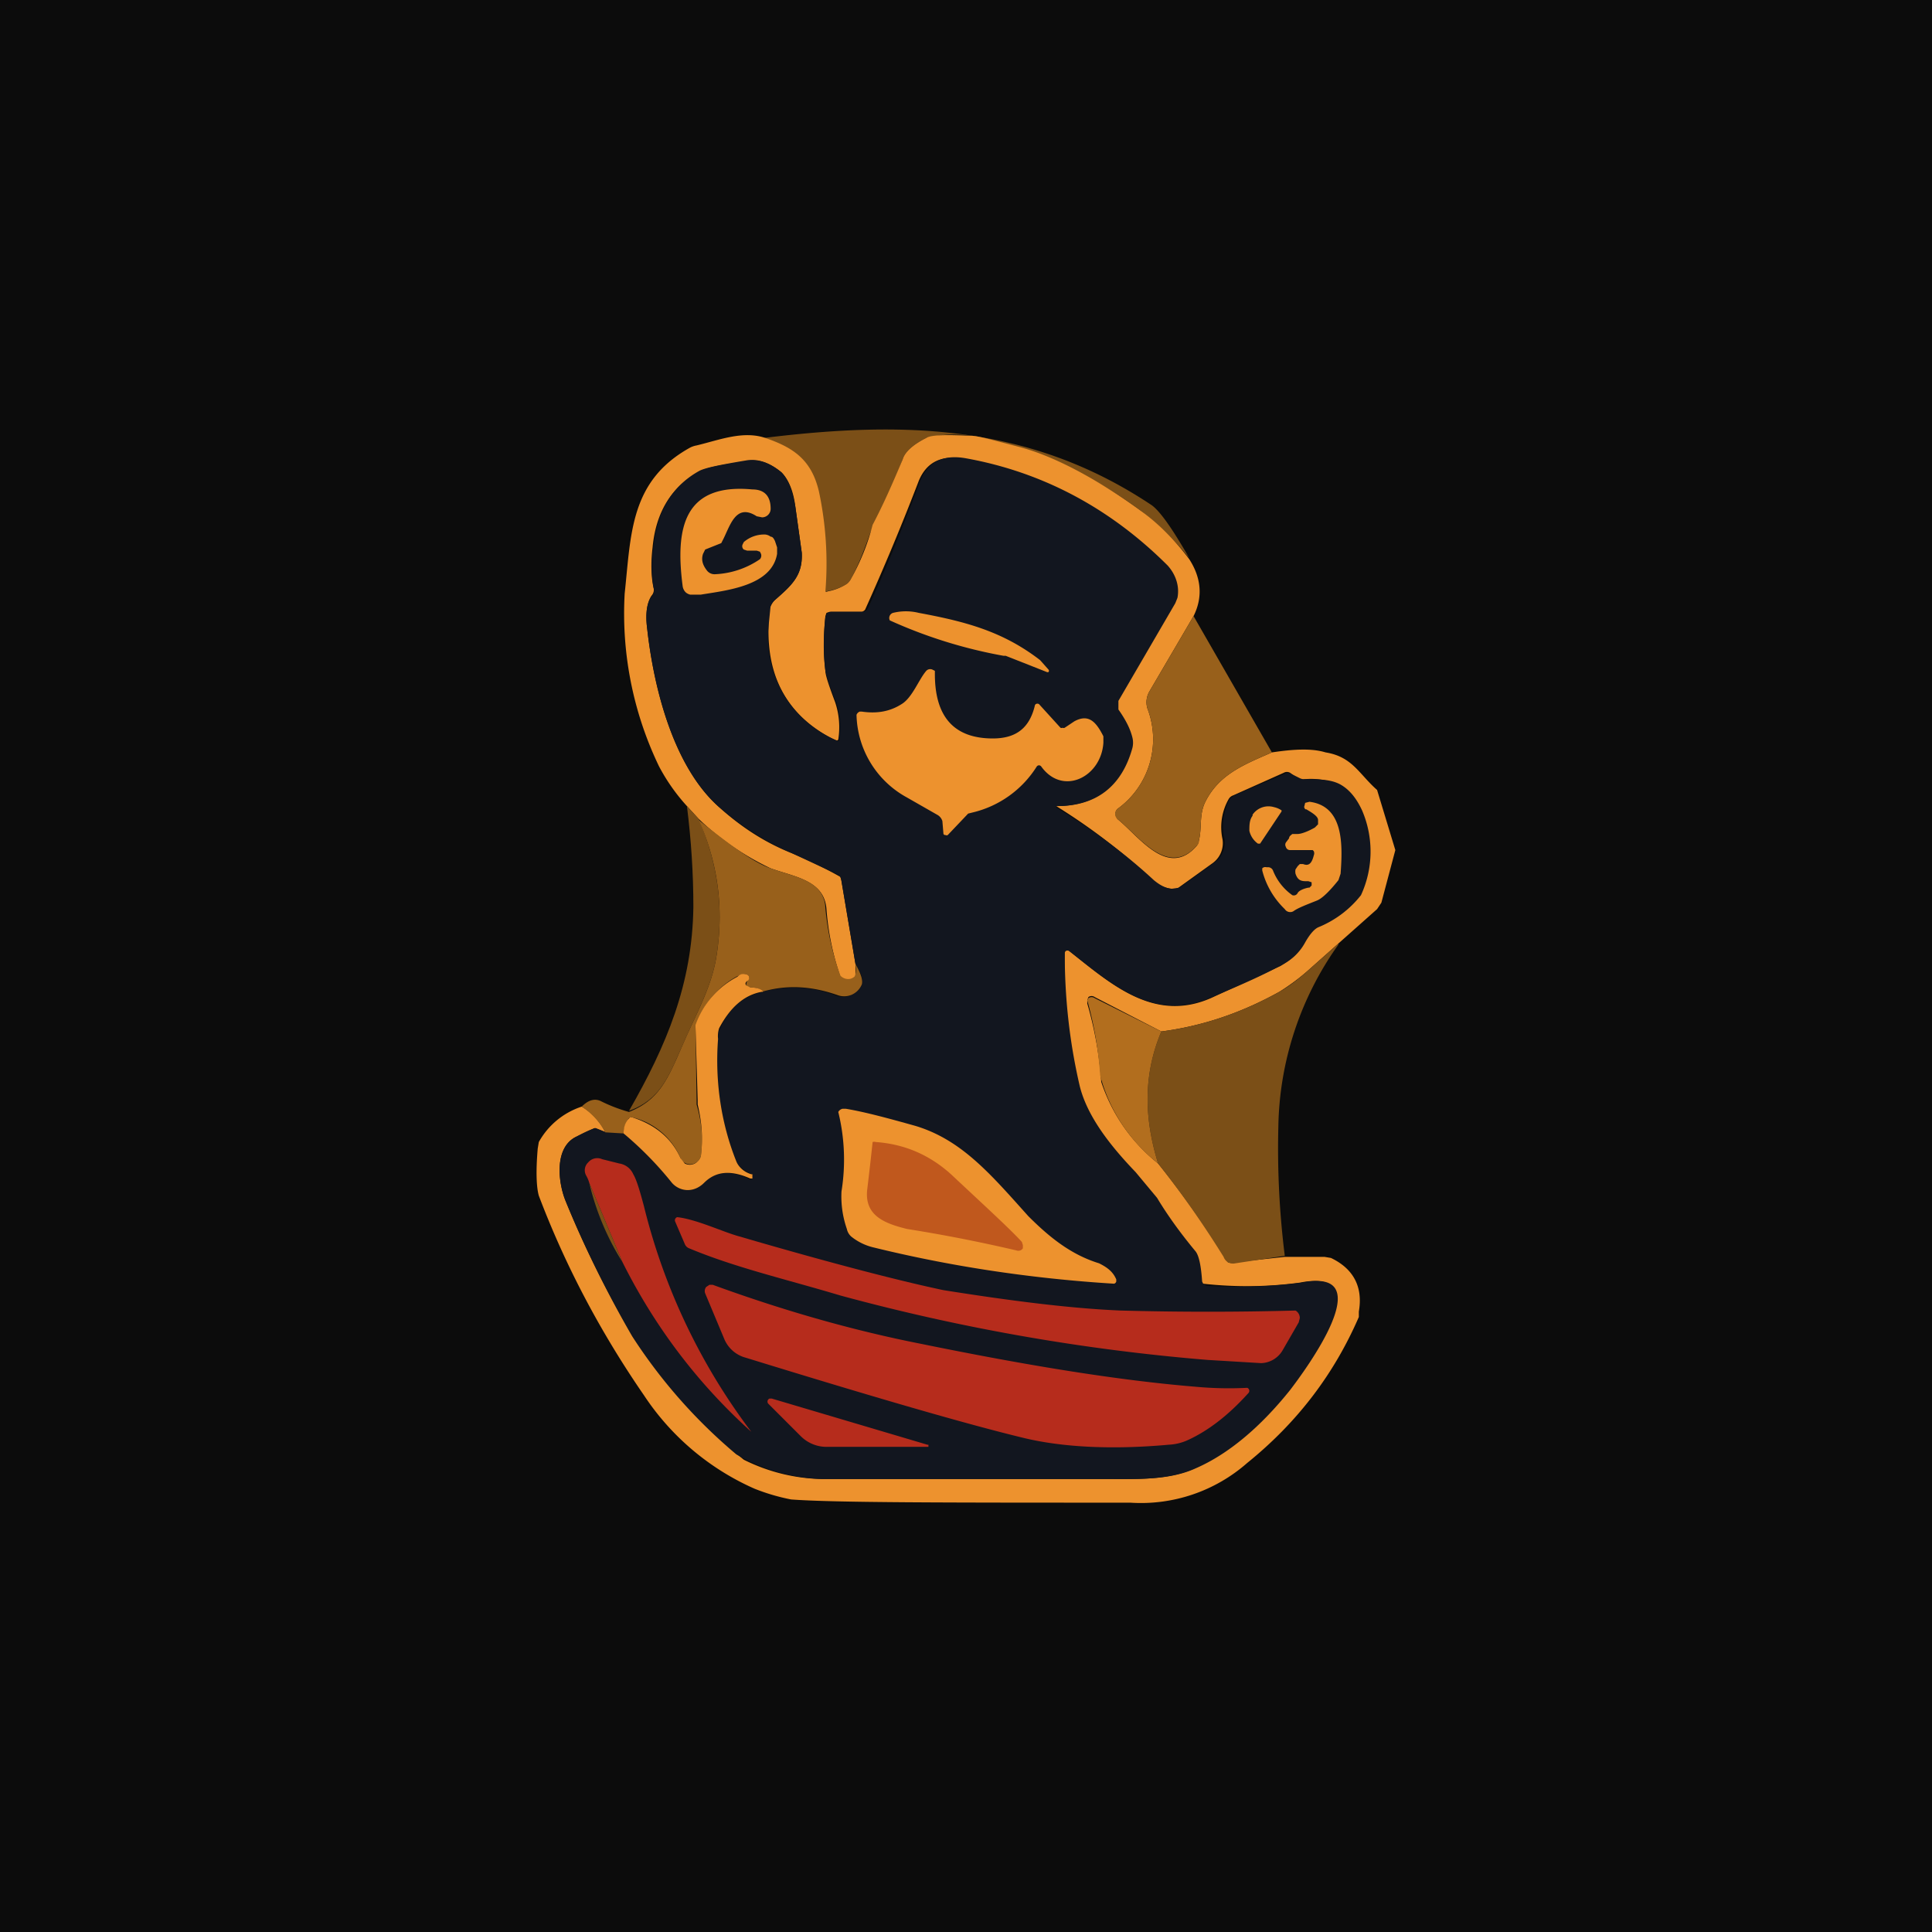 <!-- by TradingView --><svg width="18" height="18" viewBox="0 0 18 18" xmlns="http://www.w3.org/2000/svg"><path fill="#0C0C0C" d="M0 0h18v18H0z"/><path d="M11.08 5.2a2.7 2.7 0 0 0-.45-.44 3.87 3.87 0 0 0-1.58-.7 1.13 1.13 0 0 0-.42.02c-.12.06-.2.13-.22.2a5.81 5.81 0 0 1-.3.68c-.05.14-.1.28-.18.43a.14.14 0 0 1-.04.05.5.5 0 0 1-.2.07l-.01-.02c.02-.33 0-.63-.06-.91-.06-.3-.23-.4-.5-.5 1.3-.16 2.47-.13 3.6.62.08.05.2.22.36.5Z" fill="#7B4F17"/><path d="M7.13 4.08c.26.09.43.2.5.5a3.22 3.22 0 0 1 .06.93.02.02 0 0 0 .02 0 .5.5 0 0 0 .18-.07.14.14 0 0 0 .04-.05 2.08 2.08 0 0 0 .2-.5c.09-.17.18-.37.28-.61.02-.07.1-.14.22-.2.05-.03.19-.03.42-.02.06 0 .2.04.43.1.4.1.85.38 1.15.6.14.1.3.25.45.45.11.17.13.35.04.53l-.41.7a.2.2 0 0 0-.02.16.8.8 0 0 1-.27.93.06.06 0 0 0-.02.08l.01.02c.2.16.47.56.74.25a.12.12 0 0 0 .02-.05c.03-.12 0-.24.06-.36.13-.26.37-.35.62-.46.2-.03.37-.04.5 0 .25.04.31.2.48.35l.17.56-.13.49-.04.06-.36.32-.27.24c-.1.09-.2.16-.28.21-.36.2-.72.32-1.1.37l-.62-.32a.05.05 0 0 0-.06 0l-.01.03v.03a3.5 3.5 0 0 1 .13.73c.1.3.28.56.53.76a9.3 9.3 0 0 1 .65.92.1.1 0 0 0 .07 0l.46-.05h.37l.06.01c.21.1.3.27.26.5v.05c-.23.53-.57.98-1.04 1.36a1.5 1.5 0 0 1-1.09.37c-1.72 0-2.77 0-3.16-.03a1.9 1.9 0 0 1-.34-.1A2.39 2.39 0 0 1 6 13c-.4-.58-.73-1.2-.98-1.86-.02-.07-.03-.21-.01-.44l.01-.06a.71.71 0 0 1 .4-.33c.1.06.17.14.22.24a1.27 1.27 0 0 0-.1-.04l-.17.08c-.21.1-.17.43-.1.6.17.42.38.84.62 1.25a4.91 4.91 0 0 0 1.04 1.16c.24.12.5.18.76.18h2.63c.28 0 .57.01.81-.1.3-.13.6-.38.88-.73.13-.17.86-1.15.1-1a3.69 3.69 0 0 1-.9.01c-.02 0-.02-.01-.02-.02-.01-.15-.03-.24-.06-.28a6.69 6.69 0 0 1-.37-.5 1.78 1.78 0 0 0-.19-.23 1.97 1.97 0 0 1-.52-.8 4.92 4.92 0 0 1-.13-1.28.03.03 0 0 1 .03 0c.4.32.8.68 1.33.45l.65-.3c.1-.06.16-.11.22-.22.04-.07.08-.12.12-.14.19-.08.32-.19.4-.3a.97.97 0 0 0 0-.8c-.05-.12-.12-.2-.2-.23a.64.64 0 0 0-.32-.05.1.1 0 0 1-.05 0l-.08-.06a.06.06 0 0 0-.06 0l-.47.21a.08.08 0 0 0-.04.03.53.53 0 0 0-.06.38.23.23 0 0 1-.09.22l-.32.23a.09.09 0 0 1-.07.01.31.31 0 0 1-.17-.08 5.66 5.66 0 0 0-.9-.69c.36 0 .6-.18.7-.53a.2.2 0 0 0 0-.11.99.99 0 0 0-.13-.26.07.07 0 0 1 0-.08l.53-.91.02-.04a.31.31 0 0 0-.1-.3 3.44 3.44 0 0 0-1.87-1c-.22-.05-.36.03-.43.2a23.1 23.1 0 0 1-.5 1.2.06.06 0 0 1-.03.02h-.3l-.03.01-.01.03c-.02.2-.02.36 0 .51 0 .04.03.13.09.29a.73.73 0 0 1 .03.35.02.02 0 0 1-.02.01c-.43-.21-.64-.56-.63-1.05 0-.13.01-.2.02-.2a.18.18 0 0 1 .04-.06c.16-.14.26-.23.25-.44l-.06-.43c-.02-.16-.07-.26-.13-.32-.11-.09-.22-.13-.33-.1-.24.03-.39.06-.44.1-.25.13-.4.37-.43.7-.02.16-.01.3.01.38a.08.08 0 0 1-.02.07c-.04.06-.06.16-.04.31.06.54.24 1.28.67 1.66.22.2.45.34.68.43a4.27 4.27 0 0 1 .45.22l.01.04.13.77v.12a.1.1 0 0 1-.14 0 2.5 2.5 0 0 1-.13-.63c-.02-.27-.3-.3-.52-.38a2.56 2.56 0 0 1-.67-.46l-.11-.12a1.78 1.78 0 0 1-.26-.37 3.28 3.28 0 0 1-.32-1.61c.06-.56.05-1.05.61-1.36a.22.22 0 0 1 .06-.02c.21-.05.43-.14.64-.07Z" fill="#ED922E"/><path d="M5.64 10.55h.17c.12.1.28.26.45.47.07.08.2.1.3 0 .1-.11.25-.12.43-.03H7v-.01l.01-.02v-.02c-.08-.03-.13-.07-.15-.12-.14-.35-.2-.73-.17-1.15 0-.03 0-.06.02-.09.09-.2.22-.3.4-.34.23-.06.46-.05.69.04.04.01.1.01.13-.01a.19.19 0 0 0 .1-.1c.01-.04 0-.1-.06-.19l-.13-.77a.08.08 0 0 0-.03-.06l-.43-.2c-.23-.1-.46-.24-.68-.43-.43-.38-.61-1.12-.67-1.66-.02-.15 0-.25.04-.3a.08.08 0 0 0 .02-.08 1.11 1.11 0 0 1 0-.39c.03-.32.17-.56.42-.7.05-.03.2-.06.44-.1.11-.02.22.02.33.11.06.06.1.16.13.32l.06.43c.01.21-.09.3-.25.44a.18.18 0 0 0-.04.05l-.02.2A1.04 1.04 0 0 0 7.8 6.9a.02.02 0 0 0 .02 0v-.02a.73.73 0 0 0-.03-.34 1.98 1.98 0 0 1-.1-.29 2.2 2.2 0 0 1 0-.5l.02-.04.03-.01h.3l.03-.01.02-.03c.16-.35.32-.74.48-1.17.07-.18.21-.26.43-.22.72.13 1.35.47 1.88 1 .08.09.11.2.09.3l-.02.05-.53.91v.08c.07.1.11.18.13.26a.2.2 0 0 1 0 .1c-.1.36-.34.54-.7.54a.01.01 0 0 0 0 .02c.33.2.63.42.9.67.06.05.12.08.17.08l.07-.01.32-.23a.23.23 0 0 0 .1-.22.53.53 0 0 1 .05-.38l.04-.03.47-.2a.06.06 0 0 1 .06 0l.08.04a.1.1 0 0 0 .05.01c.13 0 .24 0 .33.05.07.04.14.11.2.24a.97.97 0 0 1-.01.79.97.97 0 0 1-.4.3c-.04.02-.08.07-.12.14a.49.49 0 0 1-.22.21c-.14.08-.36.18-.65.3-.54.24-.93-.12-1.33-.43a.03.03 0 0 0-.03 0 .03.03 0 0 0-.01.02c0 .4.04.81.14 1.24.07.28.28.55.52.8l.2.24c.09.15.21.32.36.5.03.04.05.13.06.28l.01.02.03.02c.36.02.66 0 .89-.03.75-.15.02.83-.11 1-.28.35-.58.6-.88.73-.24.11-.53.1-.81.1H7.69a1.7 1.7 0 0 1-.83-.23 4.91 4.91 0 0 1-.97-1.1 10.4 10.4 0 0 1-.62-1.26c-.07-.17-.11-.5.1-.6.11-.06.17-.08.18-.08l.1.04Z" fill="#12161F"/><path d="m11.12 5.74.73 1.27c-.25.11-.49.2-.62.46-.06.12-.03.24-.06.36 0 .02 0 .03-.02.05-.27.3-.54-.09-.74-.25a.06.06 0 0 1-.02-.05.06.06 0 0 1 .03-.05.8.8 0 0 0 .27-.93.2.2 0 0 1 .02-.16l.41-.7Z" fill="#98601B"/><path d="M6.51 7.63c.18.42.24.85.16 1.31-.05.27-.18.5-.29.75-.15.34-.22.55-.52.66.35-.61.59-1.18.6-1.9 0-.31-.02-.62-.06-.94l.11.12Z" fill="#7B4F17"/><path d="M7.97 8.98c.05.09.07.15.06.19a.18.18 0 0 1-.1.1.18.18 0 0 1-.13 0c-.23-.08-.46-.1-.7-.03-.02-.03-.06-.04-.11-.04-.02 0-.03 0-.04-.02l.01-.04.01-.01a.03.03 0 0 0-.01-.05c-.03-.01-.06 0-.1.02a.81.81 0 0 0-.38.47l.01.68v.04c.05.17.06.32.04.48a.1.1 0 0 1-.03.05.1.1 0 0 1-.16-.03.65.65 0 0 0-.45-.38.04.04 0 0 0-.04.02.27.27 0 0 0-.04.13l-.17-.01a.67.67 0 0 0-.22-.24c.06-.06.12-.08.18-.05.1.05.19.08.26.1.3-.12.37-.33.52-.67.11-.25.24-.48.29-.75.08-.46.02-.9-.16-1.3.3.24.52.4.67.45.22.08.5.11.51.37a2.5 2.5 0 0 0 .14.63.1.1 0 0 0 .09.03.1.1 0 0 0 .04-.02c.01-.01.02-.05.01-.12Z" fill="#98601B"/><path d="M12.47 8.8a3 3 0 0 0-.56 1.7c-.01.4.01.8.06 1.2l-.46.07a.1.1 0 0 1-.07-.01.1.1 0 0 1-.04-.05 9.3 9.3 0 0 0-.61-.87c-.14-.45-.13-.85.03-1.23.38-.05.74-.17 1.1-.37.09-.05.18-.12.28-.21l.27-.24Z" fill="#7B4F17"/><path d="M7.1 9.24c-.17.03-.3.15-.4.34a.24.24 0 0 0-.01.1c-.03.4.03.79.17 1.14.02.05.07.1.14.12h.01v.04h-.02c-.18-.08-.32-.07-.43.04-.1.1-.23.08-.3 0a3.25 3.25 0 0 0-.45-.46c0-.05.01-.09.04-.13l.02-.02h.02c.22.07.37.2.45.38l.04.05a.1.1 0 0 0 .12-.02.1.1 0 0 0 .03-.05c.02-.16.01-.31-.03-.48v-.04l-.02-.68v-.02a.81.81 0 0 1 .39-.45c.03-.03.06-.03.09-.02a.03.03 0 0 1 .02.03.03.03 0 0 1-.02.03c-.01.01-.02.02-.01.04l.04.02c.05 0 .1.01.12.04Z" fill="#ED922E"/><path d="M10.82 9.61c-.16.38-.17.78-.03 1.23a1.54 1.54 0 0 1-.54-.82 3.5 3.5 0 0 0-.12-.7l.01-.02a.05.05 0 0 1 .06 0l.62.31Z" fill="#B26E1E"/><path d="m6.96 5.13-.03-.01a.04.04 0 0 1-.01-.05l.01-.02a.29.29 0 0 1 .2-.07.1.1 0 0 1 .05.02c.02 0 .03.02.04.04l.02.06v.06c-.05.3-.47.34-.71.38h-.1a.1.1 0 0 1-.04-.02.1.1 0 0 1-.03-.06c-.07-.54.01-.96.65-.9.11 0 .17.06.17.18a.08.08 0 0 1-.08.08l-.05-.01c-.2-.13-.25.1-.32.23l-.01.02-.15.06-.01.02-.01.02c-.02.06 0 .11.04.16a.09.09 0 0 0 .07.03.8.8 0 0 0 .42-.14.05.05 0 0 0 .01-.05l-.01-.02-.03-.01h-.1ZM9.75 6.26l-.38-.15h-.02a4.49 4.49 0 0 1-1.06-.33.05.05 0 0 1 .03-.07.5.5 0 0 1 .24 0c.43.08.78.17 1.13.44l.08.09a.02.02 0 0 1 0 .02.02.02 0 0 1-.02 0ZM8.83 7.78a.02.02 0 0 1-.02 0 .02.02 0 0 1-.02-.01l-.01-.12a.1.1 0 0 0-.05-.06l-.28-.16a.9.9 0 0 1-.47-.77.05.05 0 0 1 .03-.03h.02c.14.02.26 0 .37-.07.1-.06.16-.23.23-.31a.05.05 0 0 1 .06-.01l.02.01v.03c0 .4.18.6.54.6.22 0 .34-.1.39-.3a.03.03 0 0 1 .01-.02.03.03 0 0 1 .03 0l.2.22a.02.02 0 0 0 .02 0 .02.02 0 0 0 .02 0l.09-.06c.13-.07.2 0 .27.14v.06c-.02.32-.38.5-.58.22a.03.03 0 0 0-.02-.01.03.03 0 0 0-.02.01.97.97 0 0 1-.6.43l-.04.01-.19.2ZM12.22 8.22l-.03-.01h-.02c-.05 0-.08-.01-.1-.07a.1.1 0 0 1 0-.04l.02-.03.02-.02h.03c.05.02.08 0 .1-.08a.05.05 0 0 0 0-.04l-.01-.01h-.21a.04.04 0 0 1-.04-.03.04.04 0 0 1 0-.04l.03-.04c0-.02.02-.03.03-.04h.05c.03 0 .09-.02.16-.06l.03-.03v-.04c0-.03-.04-.06-.11-.1h-.01l-.01-.02.01-.04.04-.01c.32.04.31.4.29.67l-.02.06c-.08.1-.15.17-.2.19-.1.04-.18.07-.22.1a.06.06 0 0 1-.08-.02.76.76 0 0 1-.21-.36v-.02a.04.04 0 0 1 .04-.01h.02a.05.05 0 0 1 .04.03.51.51 0 0 0 .18.23.04.04 0 0 0 .05-.02c.01-.02.05-.04.1-.05h.01l.02-.02v-.03ZM11.73 7.86h-.01a.2.2 0 0 1-.08-.12c0-.05 0-.1.03-.14v-.01a.18.18 0 0 1 .2-.07.2.2 0 0 1 .07.03v.01l-.2.3ZM10.4 11.92v.02a.03.03 0 0 1-.02.02c-.81-.05-1.56-.17-2.25-.34a.52.52 0 0 1-.2-.1.13.13 0 0 1-.04-.07.92.92 0 0 1-.05-.35 1.86 1.86 0 0 0-.03-.74.06.06 0 0 1 .04-.03h.03c.18.03.4.09.65.16.43.13.7.45 1.05.84.2.2.4.36.66.44.08.04.13.08.16.15Z" fill="#ED922E"/><path d="m5.8 11.76-.31-.74a.32.32 0 0 0-.03-.07.1.1 0 0 1 .02-.12.11.11 0 0 1 .13-.03l.16.04a.17.17 0 0 1 .13.1c.03.05.06.15.1.3a5.76 5.76 0 0 0 1 2.1c-.5-.45-.9-.98-1.2-1.58Z" fill="#B62C1C"/><path d="M5.8 11.76a2.43 2.43 0 0 1-.31-.74l.31.74Z" fill="#7B4F17"/><path d="M6.29 11.38a.03.03 0 0 1 .02-.04c.18.02.43.14.58.18.89.26 1.52.42 1.9.5.63.1 1.18.17 1.65.19a30.05 30.05 0 0 0 1.63 0 .08.08 0 0 1 .04.07l-.01.04-.15.26a.24.24 0 0 1-.2.12l-.5-.03a18.95 18.95 0 0 1-3.42-.6c-.5-.15-.98-.26-1.41-.44a.07.07 0 0 1-.04-.04l-.09-.21ZM11.63 12.98c-.18.2-.37.35-.57.44a.48.48 0 0 1-.17.04c-.55.05-1 .02-1.34-.06-.54-.13-1.4-.38-2.6-.75a.3.3 0 0 1-.2-.17l-.18-.43a.06.06 0 0 1 .01-.06l.03-.02h.03c.63.23 1.28.42 1.94.55.98.2 1.83.34 2.56.4a3.37 3.37 0 0 0 .48.01.03.03 0 0 1 .01.05ZM7.19 13.03l1.45.43h.01v.02H7.71a.34.34 0 0 1-.25-.1l-.3-.3a.03.03 0 0 1 .01-.05h.02Z" fill="#B62C1C"/><path d="m9.52 11.57.01.03v.03a.05.05 0 0 1-.06.02c-.3-.07-.64-.14-1.02-.2-.2-.05-.4-.12-.37-.37a28.68 28.68 0 0 0 .05-.44.05.05 0 0 1 .03 0c.27.02.5.12.7.3.32.3.54.5.66.63Z" fill="#C0581D"/></svg>